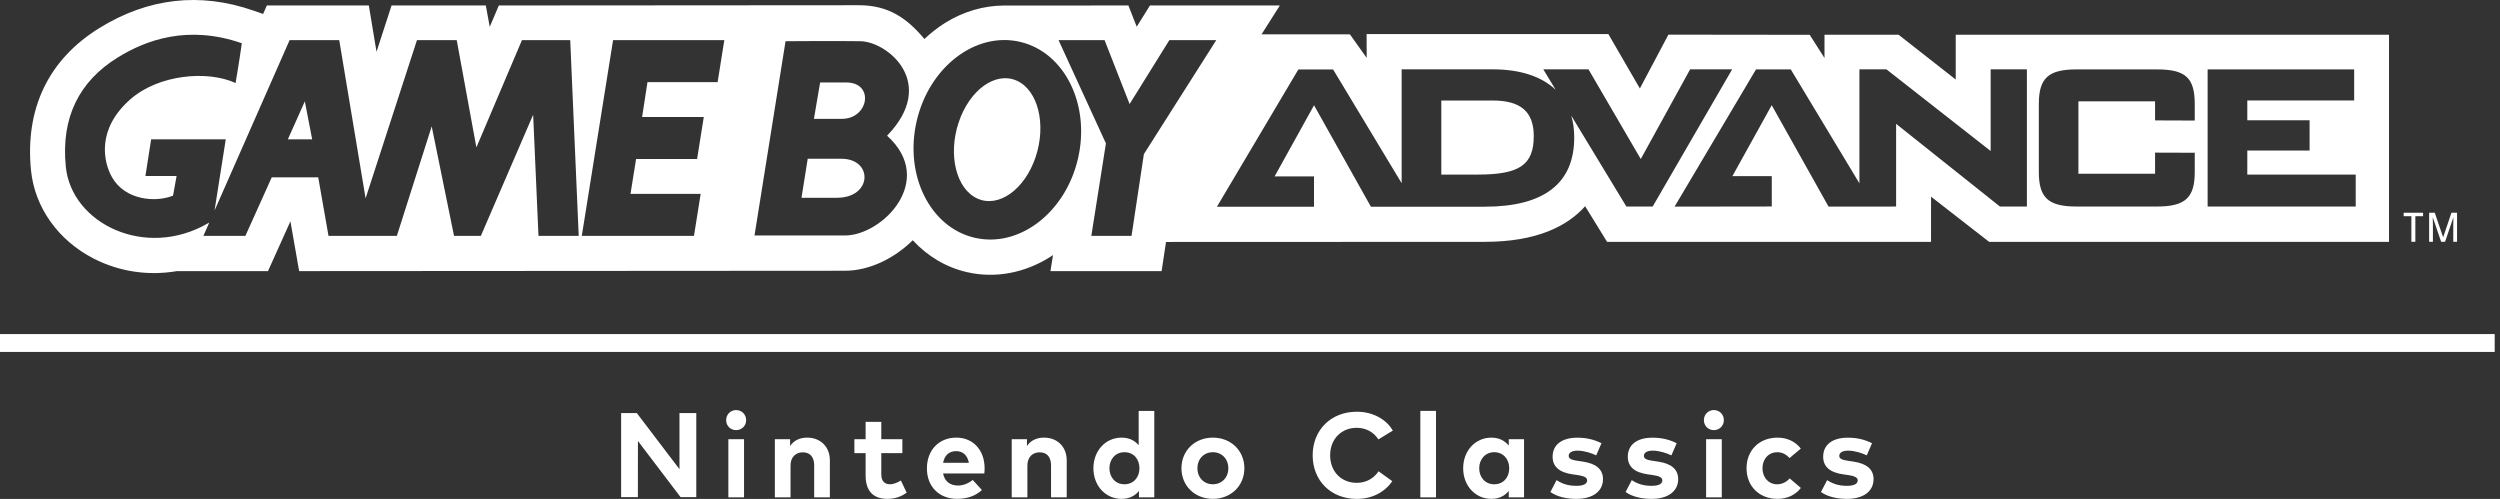 <svg width="461" height="92" viewBox="0 0 461 92" fill="none" xmlns="http://www.w3.org/2000/svg">
<rect x="0" y="0" width="461" height="92" fill="#333333" stroke="none"/>
<g clip-path="url(#clip0_40000057_346)">
<path d="M460.021 61.6H-0V64.891H460.021V61.6Z" fill="white"/>
<path d="M272.527 32.191H265.778V18.537H275.285C280.429 18.537 282.824 20.617 282.824 25.084C282.824 30.396 280.227 32.191 272.525 32.191H272.527ZM180.252 36.622C184.172 38.377 188.978 34.933 190.978 28.932C192.976 22.93 191.42 16.636 187.5 14.88C183.578 13.12 178.777 16.569 176.777 22.576C174.774 28.578 176.328 34.867 180.252 36.622ZM156.056 15.207H151.233L150.087 21.916H155.236C160.226 21.916 161.288 15.207 156.056 15.207ZM155.156 29.275H148.943L147.798 36.469H154.34C160.878 36.469 161.043 29.275 155.156 29.275ZM5.719 31.421C4.585 20.06 8.933 10.987 18.294 5.191C27.295 -0.381 36.854 -1.473 46.703 1.942L48.52 2.573L49.206 1.008H68.012L69.431 9.549L72.204 1.008H89.587L90.307 4.952L90.316 4.934L91.984 1.01L158.383 0.963C163.861 0.963 167.244 3.36 170.464 7.19C171.635 6.078 172.902 5.083 174.26 4.235C177.654 2.113 181.407 1.033 185.153 1.019L208.079 1.012L209.612 4.927L212.052 1.012H236.004L232.628 6.333H248.925L252.018 10.674L252.003 6.276H296.579L302.393 16.314L307.654 6.389L333.712 6.42L336.437 10.696V6.403H350.099L360.635 14.666V6.403H440.534V44.596H366.796L356.086 36.266L356.082 44.596H296.353V44.607L292.299 38.031C289.019 41.703 283.386 44.596 273.767 44.596L215.011 44.619L214.201 49.993H193.704L194.173 47.034C193.97 47.17 193.768 47.307 193.562 47.438C188.835 50.39 183.409 51.366 178.292 50.178C174.364 49.273 170.972 47.185 168.313 44.301C164.876 47.701 160.23 49.928 155.811 49.928L55.164 49.993L53.552 40.812L49.416 49.993H32.637C27.344 50.893 22.022 50.11 17.29 47.688C10.728 44.326 6.403 38.248 5.719 31.422V31.421ZM407.087 38.09H434.393V32.191H414.403V27.761H425.889V22.177H414.403V18.522H434.109V12.798H407.087V38.09ZM375.959 31.715C375.959 36.477 377.711 38.083 382.912 38.083H397.741C402.953 38.083 404.712 36.477 404.712 31.715V28.167L397.396 28.143V32.042H383.259V18.682H397.396V22.202L404.712 22.229V19.18C404.712 14.348 403.016 12.798 397.741 12.798H382.912C377.713 12.798 375.959 14.406 375.959 19.18V31.715ZM323.805 12.802L308.791 38.103L326.715 38.077V32.483H319.453L326.704 19.397L337.188 38.101L349.643 38.09V22.834L368.794 38.09H373.76V12.787H367.076V27.842L347.861 12.787H342.877V33.805L330.221 12.8H323.806L323.805 12.802ZM224.397 38.117L242.303 38.124V32.531H235.037L242.308 19.41L252.795 38.117H273.767C284.734 38.117 290.287 33.81 290.287 25.366C290.287 23.891 290.102 22.543 289.736 21.311L299.905 38.09H304.749L319.412 12.785H311.661L302.559 29.324L292.916 12.785H284.583L286.868 16.562C284.302 14.113 280.359 12.785 275.238 12.785H258.464V33.783L245.828 12.814H239.414L224.404 38.117H224.397ZM195.195 7.397L203.931 26.444L201.241 43.493H208.656L210.932 28.418L224.282 7.399H215.631L208.298 19.187L203.684 7.399H195.197L195.195 7.397ZM179.74 43.843C187.96 45.748 196.485 39.195 198.787 29.223C201.088 19.243 196.293 9.611 188.077 7.711C179.858 5.811 171.331 12.363 169.03 22.346C166.728 32.324 171.524 41.949 179.738 43.845L179.74 43.843ZM144.855 7.6L139.131 43.423H155.811C162.678 43.423 172.724 33.298 163.58 25.024C172.982 15.288 163.661 7.679 158.67 7.6C154.667 7.532 144.774 7.6 144.774 7.6H144.855ZM107.288 43.495H127.968L129.204 35.747H116.266L117.292 29.32H128.543L129.777 21.575H118.406L119.394 15.143H132.33L133.565 7.395H113.052L107.284 43.495H107.288ZM12.131 30.724C13.182 41.236 26.794 47.859 38.331 41.186C38.433 41.128 38.516 41.076 38.591 41.033L37.506 43.495H45.25L50.112 32.696H58.68L60.576 43.495H73.181L79.606 23.303L83.724 43.495H88.669L98.312 21.163L99.296 43.495H106.715L105.148 7.395H96.251L87.846 27.182L84.22 7.395H76.89L67.416 36.572L62.554 7.395H53.407L39.56 38.83L41.628 25.698H27.868L26.816 32.45H32.565L31.909 36.076C28.612 37.397 23.01 36.901 20.619 32.621C19.106 29.906 17.703 23.842 24.079 18.274C29.27 13.745 38.252 12.92 43.439 15.31C43.439 15.31 44.098 11.517 44.592 7.976C34.624 4.513 26.878 7.397 21.688 10.615C14.621 14.985 11.224 21.657 12.133 30.724H12.131ZM56.21 18.687L53.078 25.698H57.566L56.21 18.687ZM448.629 41.426C448.629 41.303 448.623 41.101 448.614 40.835C448.609 40.569 448.605 40.366 448.605 40.233V40.072L450.149 44.594H450.869L452.402 40.072C452.402 40.363 452.398 40.632 452.396 40.886C452.389 41.139 452.385 41.319 452.385 41.426V44.592H453.079V39.229H452.046L450.515 43.764L448.972 39.229H447.933V44.592H448.629V41.426ZM444.656 44.592H445.391V39.867H446.814V39.227H443.237V39.867H444.658V44.592H444.656Z" fill="white"/>
<path d="M135.741 75.616C134.698 75.616 133.903 76.435 133.903 77.477C133.903 78.519 134.698 79.315 135.741 79.315C136.783 79.315 137.589 78.518 137.589 77.477C137.589 76.437 136.781 75.616 135.741 75.616ZM164.116 89.3C163.219 89.3 162.51 88.813 162.51 87.474V83.554H166.396V80.986H162.51V77.797H159.62V80.986H157.549V83.554H159.62V87.706C159.62 90.486 160.981 91.991 163.638 91.991C165.165 91.991 166.252 91.504 167.192 90.863L166.128 88.604C165.542 88.958 164.799 89.301 164.114 89.301L164.116 89.3ZM176.346 80.697C173.135 80.697 170.922 83 170.922 86.376C170.922 89.752 173.204 91.989 176.491 91.989C178.295 91.989 179.846 91.481 181.064 90.362L179.37 88.502C178.594 89.154 177.587 89.531 176.657 89.531C175.295 89.531 174.21 88.856 173.901 87.305H181.506C181.538 87.063 181.562 86.664 181.562 86.332C181.551 82.988 179.436 80.697 176.348 80.697H176.346ZM173.911 85.336C174.165 84.008 174.962 83.189 176.324 83.189C177.564 83.189 178.396 83.963 178.662 85.336H173.911ZM148.851 80.697C147.633 80.697 146.46 81.107 145.696 82.246V80.984H142.884V91.713H145.775V85.834C145.775 84.219 146.805 83.408 148.044 83.408C149.361 83.408 150.136 84.262 150.136 85.812V91.713H153.027V84.882C153.027 82.389 151.289 80.697 148.853 80.697H148.851ZM134.31 91.713H137.201V80.984H134.31V91.713ZM192.527 80.697C191.309 80.697 190.136 81.107 189.372 82.246V80.984H186.56V91.713H189.451V85.834C189.451 84.219 190.481 83.408 191.72 83.408C193.037 83.408 193.812 84.262 193.812 85.812V91.713H196.703V84.882C196.703 82.389 194.965 80.697 192.529 80.697H192.527ZM125.298 86.522L117.427 76.171H114.536V91.669H117.624L117.635 81.317L125.496 91.669H128.396V76.171H125.296V86.522H125.298ZM209.971 82.104C209.274 81.263 208.255 80.699 206.816 80.699C203.861 80.699 201.624 83.123 201.624 86.346C201.624 89.569 203.861 91.991 206.816 91.991C208.289 91.991 209.33 91.393 210.027 90.529V91.714H212.85V75.772H209.971V82.104ZM207.346 89.3C205.652 89.3 204.579 87.983 204.579 86.344C204.579 84.706 205.652 83.387 207.346 83.387C209.041 83.387 210.115 84.648 210.115 86.344C210.115 88.04 208.997 89.3 207.346 89.3ZM223.651 80.697C220.318 80.697 217.861 83.11 217.861 86.344C217.861 89.578 220.318 91.989 223.651 91.989C226.984 91.989 229.462 89.576 229.462 86.344C229.462 83.112 226.993 80.697 223.651 80.697ZM223.651 89.3C222.022 89.3 220.805 88.082 220.805 86.344C220.805 84.607 222.022 83.387 223.651 83.387C225.281 83.387 226.506 84.605 226.506 86.344C226.506 88.083 225.277 89.3 223.651 89.3Z" fill="white"/>
<path d="M256.838 79.398L254.181 81.026C253.306 79.685 251.899 78.888 250.172 78.888C247.36 78.888 245.278 80.948 245.278 83.962C245.289 87.075 247.438 89.035 250.172 89.035C251.888 89.035 253.284 88.259 254.213 86.908L256.737 88.725C255.365 90.739 253.029 92 250.194 92C245.422 92 242.055 88.626 242.055 83.962C242.055 79.297 245.422 75.923 250.194 75.923C253.051 75.923 255.575 77.228 256.836 79.396L256.838 79.398Z" fill="white"/>
<path d="M264.799 91.713H261.912V75.769H264.799V91.713Z" fill="white"/>
<path d="M281.034 91.713H278.215V90.53C277.518 91.391 276.476 91.989 275.003 91.989C272.045 91.989 269.81 89.569 269.81 86.344C269.81 83.119 272.045 80.701 275.003 80.701C276.476 80.701 277.506 81.297 278.215 82.172V80.988H281.034V91.713ZM272.764 86.344C272.764 87.984 273.839 89.303 275.533 89.303C277.227 89.303 278.302 88.04 278.302 86.344C278.302 84.648 277.182 83.385 275.533 83.385C273.883 83.385 272.764 84.704 272.764 86.344Z" fill="white"/>
<path d="M294.341 83.972C293.487 83.552 292.125 83.108 290.918 83.097C289.822 83.097 289.267 83.485 289.267 84.071C289.267 84.691 290.043 84.847 291.017 84.991L291.969 85.135C294.296 85.489 295.591 86.531 295.591 88.347C295.591 90.563 293.775 91.993 290.663 91.993C289.2 91.993 287.287 91.716 285.893 90.73L287.032 88.536C287.95 89.145 289.067 89.589 290.684 89.589C292.025 89.589 292.668 89.212 292.668 88.581C292.668 88.06 292.125 87.772 290.884 87.594L290.009 87.472C287.529 87.129 286.302 86.042 286.302 84.215C286.302 82.014 288.005 80.71 290.828 80.71C292.546 80.71 293.884 81.029 295.314 81.726L294.341 83.972Z" fill="white"/>
<path d="M308.206 83.972C307.352 83.552 305.99 83.108 304.783 83.097C303.687 83.097 303.132 83.485 303.132 84.071C303.132 84.691 303.908 84.847 304.882 84.991L305.834 85.135C308.161 85.489 309.456 86.531 309.456 88.347C309.456 90.563 307.64 91.993 304.528 91.993C303.065 91.993 301.152 91.716 299.758 90.73L300.897 88.536C301.815 89.145 302.932 89.589 304.549 89.589C305.89 89.589 306.533 89.212 306.533 88.581C306.533 88.06 305.99 87.772 304.749 87.594L303.874 87.472C301.394 87.129 300.167 86.042 300.167 84.215C300.167 82.014 301.871 80.71 304.693 80.71C306.411 80.71 307.749 81.029 309.18 81.726L308.206 83.972Z" fill="white"/>
<path d="M317.881 77.475C317.881 78.517 317.072 79.315 316.034 79.315C314.995 79.315 314.198 78.517 314.198 77.475C314.198 76.433 314.994 75.614 316.034 75.614C317.074 75.614 317.881 76.433 317.881 77.475ZM317.495 91.712H314.607V80.988H317.495V91.712Z" fill="white"/>
<path d="M332.071 82.724L329.991 84.461C329.337 83.762 328.64 83.387 327.698 83.387C326.203 83.387 325.007 84.562 325.007 86.346C325.007 88.13 326.192 89.305 327.686 89.305C328.616 89.305 329.414 88.885 330.023 88.22L332.082 89.981C331.074 91.274 329.568 91.991 327.775 91.991C324.354 91.991 322.062 89.605 322.062 86.346C322.062 83.087 324.354 80.702 327.775 80.702C329.57 80.702 331.087 81.432 332.071 82.724Z" fill="white"/>
<path d="M344.233 83.972C343.38 83.552 342.018 83.108 340.81 83.097C339.715 83.097 339.159 83.485 339.159 84.071C339.159 84.691 339.936 84.847 340.909 84.991L341.862 85.135C344.188 85.489 345.484 86.531 345.484 88.347C345.484 90.563 343.667 91.993 340.554 91.993C339.091 91.993 337.178 91.716 335.783 90.73L336.922 88.536C337.841 89.145 338.958 89.589 340.575 89.589C341.915 89.589 342.559 89.212 342.559 88.581C342.559 88.06 342.016 87.772 340.775 87.594L339.9 87.472C337.42 87.129 336.193 86.042 336.193 84.215C336.193 82.014 337.896 80.71 340.719 80.71C342.436 80.71 343.775 81.029 345.203 81.726L344.23 83.972H344.233Z" fill="white"/>
</g>
<defs>
<clipPath id="clip0_40000057_346">
<rect width="460.022" height="92" fill="white"/>
</clipPath>
</defs>
</svg>
